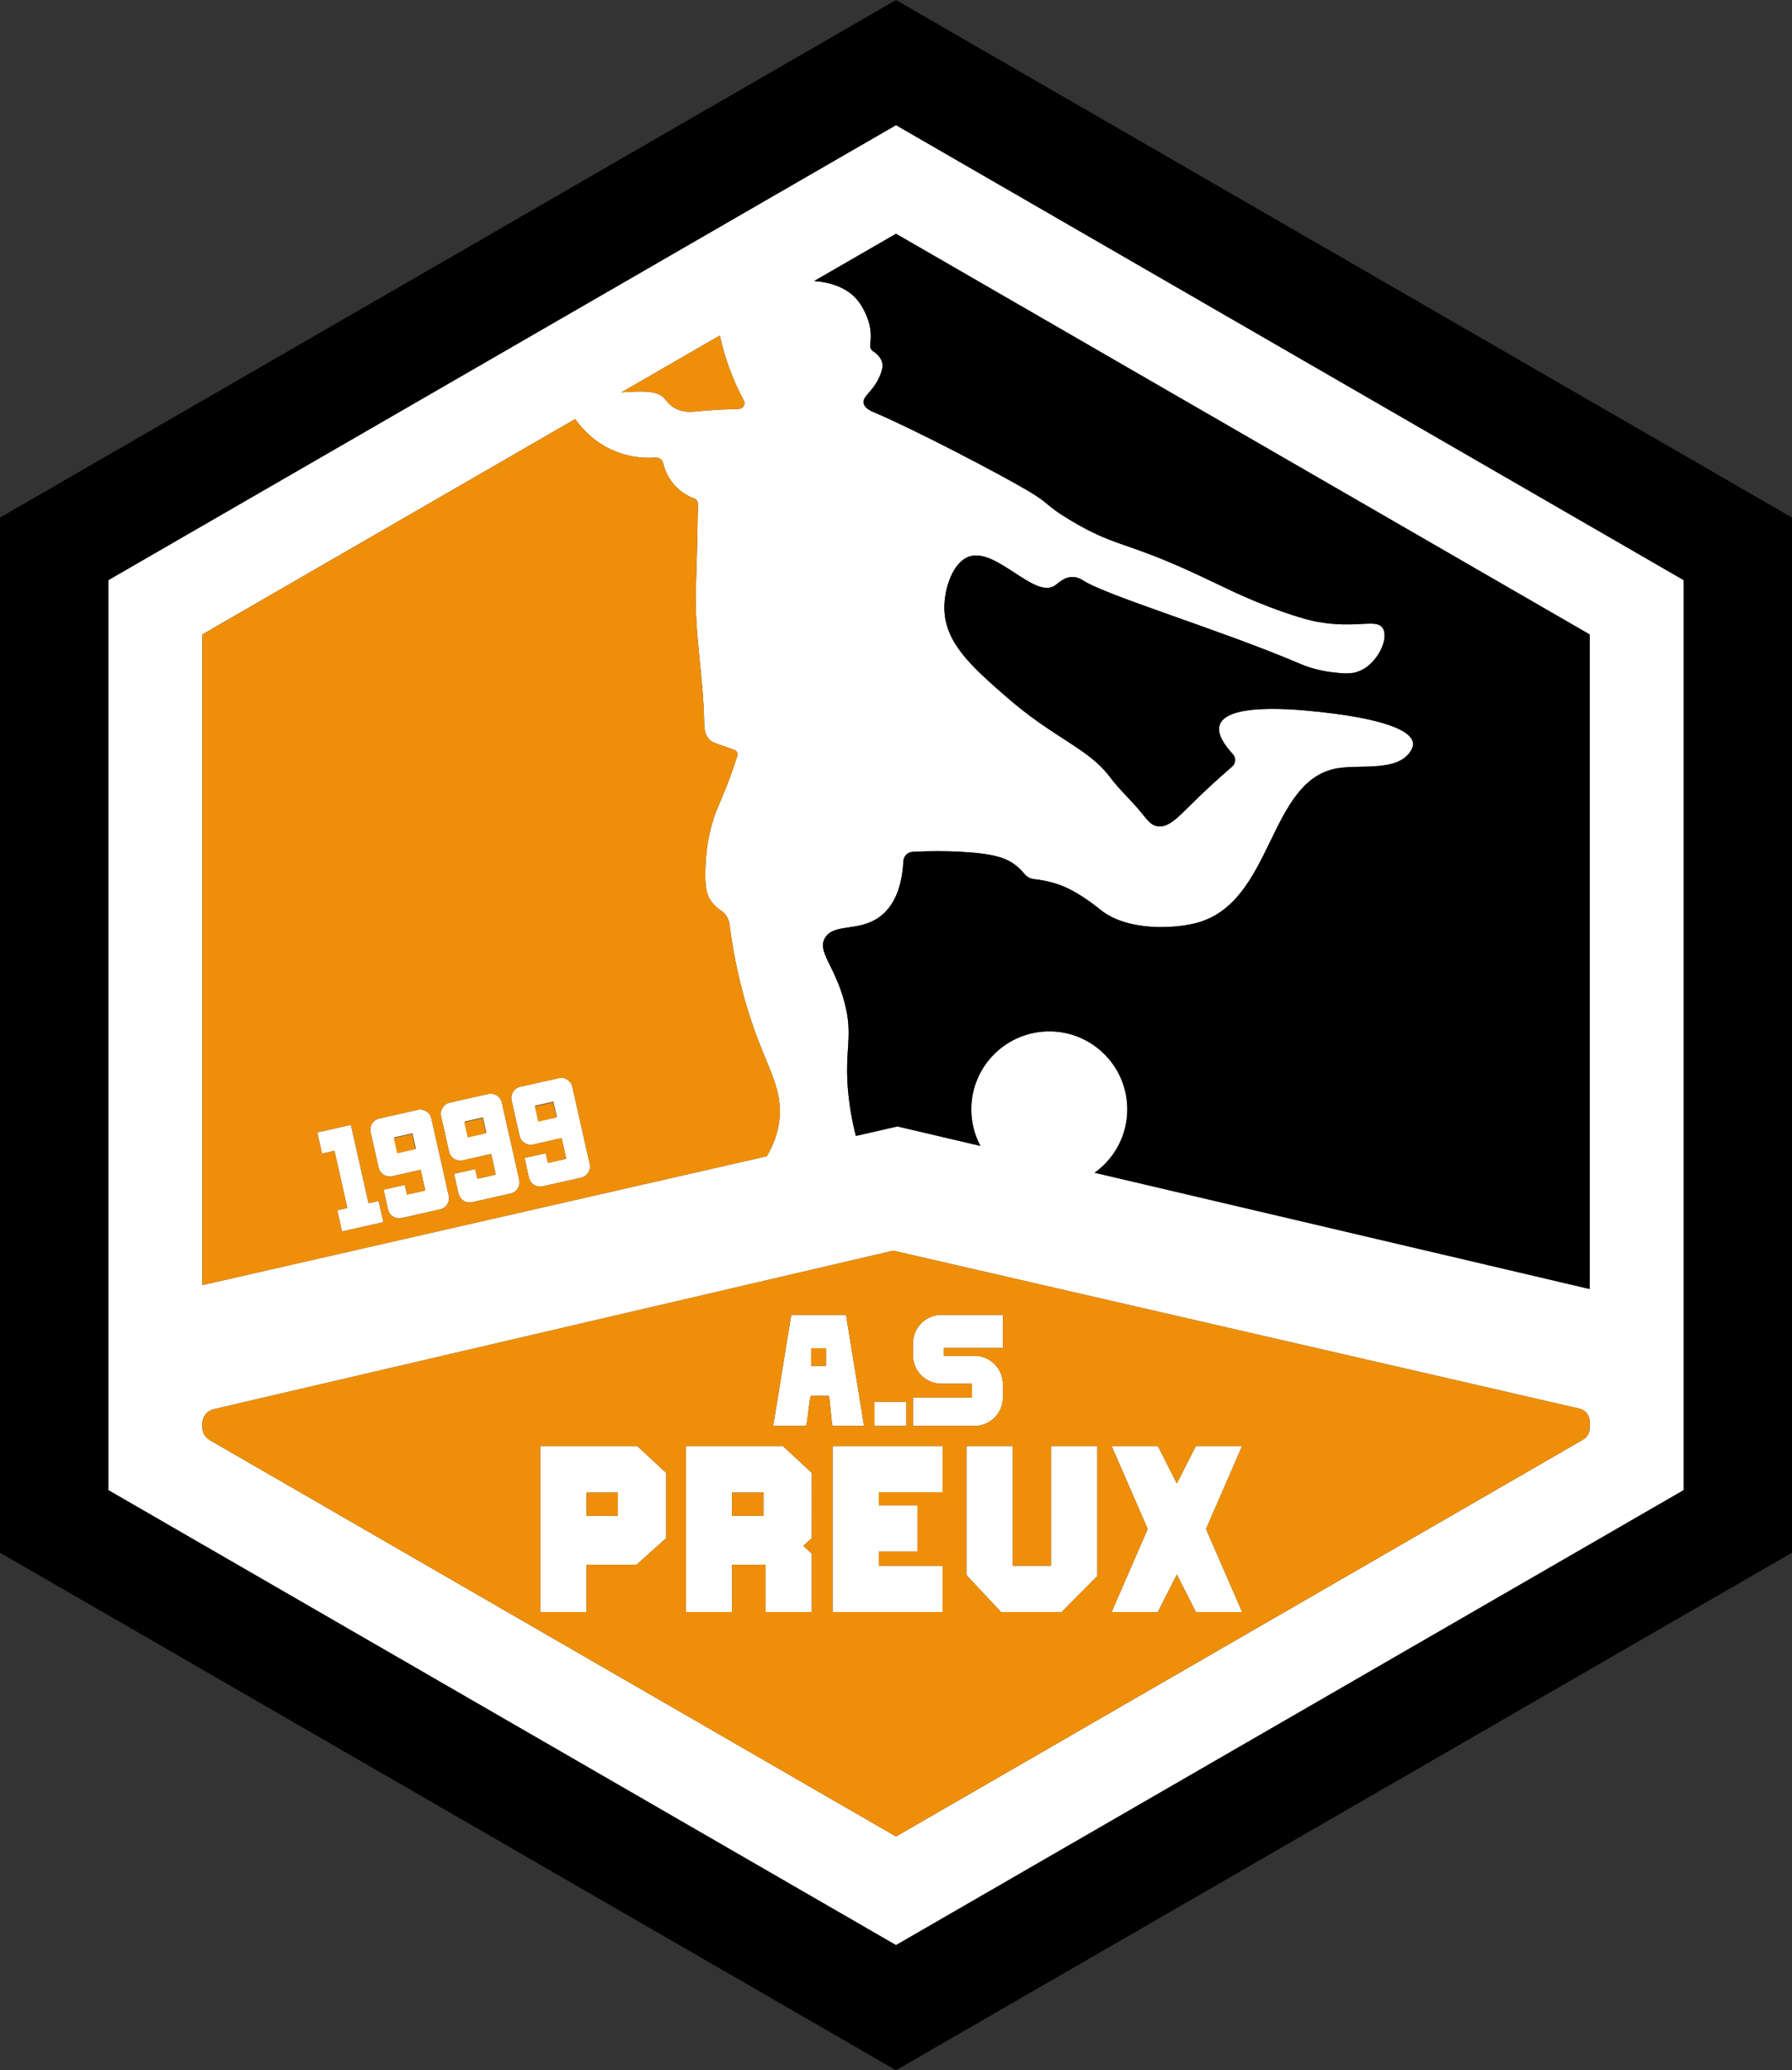 <?xml version="1.0" encoding="utf-8"?>
<!-- Generator: Adobe Illustrator 25.2.3, SVG Export Plug-In . SVG Version: 6.00 Build 0)  -->
<svg version="1.1" id="Шар_1" xmlns="http://www.w3.org/2000/svg" xmlns:xlink="http://www.w3.org/1999/xlink" x="0px" y="0px"
	 viewBox="0 0 297.647 343.885" style="enable-background:new 0 0 297.647 343.885;" xml:space="preserve">
<rect x="0" y="0" width="297.647" height="343.885" fill="#333333" stroke="none"/>
<style type="text/css">
	.st0{fill:#FFFFFF;}
	.st1{fill:#EF8F09;}
</style>
<g>
	<g>
		<path class="st0" d="M166.574,232.137v-2.207c0-2.612-2.117-4.729-4.729-4.729h-5.073     v-1.29h9.803v-5.503h-10.204c-2.612,0-4.729,2.117-4.729,4.729v1.981     c0,2.612,2.117,4.729,4.729,4.729h5.073v2.29h-9.803v4.729h10.204     C164.457,236.866,166.574,234.749,166.574,232.137z"/>
		<rect x="145.249" y="232.853" class="st0" width="5.303" height="4.013"/>
		<path class="st0" d="M97.412,240.191h-4.299h-3.382v27.573h7.682v-7.854     c2.771,0,5.543-0,8.314-0c1.643-1.471,3.285-2.943,4.928-4.414     c0-3.611,0-7.223,0-10.834c-1.605-1.49-3.21-2.981-4.815-4.471     C103.03,240.191,100.221,240.191,97.412,240.191z M102.628,251.771h-5.217v-3.841h5.217     V251.771z"/>
		<path class="st0" d="M83.361,183.158c-0.231-1.027-1.251-1.672-2.278-1.441l-6.376,1.434     c-1.027,0.231-1.672,1.251-1.441,2.278l1.321,5.872     c0.231,1.027,1.251,1.672,2.278,1.441l4.712-1.06l0.771,3.43l-3.048,0.685     l-0.363-1.613l-3.523,0.792l0.737,3.276c0.231,1.027,1.251,1.672,2.278,1.441     l6.376-1.434c1.027-0.231,1.672-1.251,1.441-2.278L83.361,183.158z      M77.735,188.845l-0.572-2.545l3.048-0.685l0.572,2.545L77.735,188.845z"/>
		<polygon class="st0" points="61.216,199.865 58.287,186.843 56.582,187.227 54.764,187.636      52.695,188.101 53.487,191.624 55.556,191.159 57.692,200.657 56.015,201.035      56.807,204.558 63.686,203.011 62.894,199.488   "/>
		<path class="st0" d="M71.653,185.791c-0.231-1.027-1.251-1.672-2.278-1.441l-6.376,1.434     c-1.027,0.231-1.672,1.251-1.441,2.278l1.321,5.872     c0.231,1.027,1.251,1.672,2.278,1.441l4.712-1.06l0.771,3.43l-3.048,0.685     l-0.363-1.613l-3.523,0.792l0.737,3.276c0.231,1.027,1.251,1.672,2.278,1.441     l6.376-1.434c1.027-0.231,1.672-1.251,1.441-2.278L71.653,185.791z M66.028,191.478     l-0.572-2.545l3.048-0.685l0.572,2.545L66.028,191.478z"/>
		<path class="st0" d="M95.068,180.525c-0.231-1.027-1.251-1.672-2.278-1.441l-6.376,1.434     c-1.027,0.231-1.672,1.251-1.441,2.278l1.321,5.872     c0.231,1.027,1.251,1.672,2.278,1.441l4.712-1.06l0.771,3.43l-3.048,0.685     l-0.363-1.613l-3.523,0.792l0.737,3.276c0.231,1.027,1.251,1.672,2.278,1.441     l6.376-1.434c1.027-0.231,1.672-1.251,1.441-2.278L95.068,180.525z      M89.443,186.212l-0.572-2.545l3.048-0.685l0.572,2.545L89.443,186.212z"/>
		<path class="st0" d="M121.603,240.191h-4.299h-3.382v27.573h7.682v-7.854     c1.854,0,3.707-0,5.561-0v7.854h7.682c0-3.23,0-6.459,0-9.689     c-0.476-0.433-0.953-0.866-1.429-1.299c0.476-0.427,0.953-0.853,1.429-1.28     c0-3.611,0-7.223,0-10.834c-1.605-1.49-3.21-2.981-4.815-4.471     C127.221,240.191,124.412,240.191,121.603,240.191z M126.819,251.771h-5.217v-3.841h5.217     V251.771z"/>
		<path class="st0" d="M143.52,236.866c-1-6.153-2-12.306-3-18.459h-9.096l-3,18.459     c1.796,0,3.592,0,5.388,0c0.306,0,0.612-5,0.918-5c0.968,0,1.936,0,2.904,0     c0.229,0,0.459,5,0.688,5C140.055,236.866,141.787,236.866,143.52,236.866z      M137.195,226.892h-2.446v-2.943h2.446V226.892z"/>
		<polygon class="st0" points="198.635,240.191 195.475,246.413 192.316,240.191 184.635,240.191      190.635,253.978 184.635,267.764 192.316,267.764 195.475,261.542 198.635,267.764      206.316,267.764 200.316,253.978 206.316,240.191   "/>
		<polygon class="st0" points="138.284,240.191 138.284,247.873 138.284,250.051 138.284,257.732      138.284,260.083 138.284,267.764 145.966,267.764 156.571,267.764 156.571,260.083      145.966,260.083 145.966,257.732 152.386,257.732 152.386,250.051 145.966,250.051      145.966,247.873 156.571,247.873 156.571,240.191 145.966,240.191   "/>
		<path class="st0" d="M174.571,260.083h-6.363V240.191h-7.682c0,7.148,0,14.297,0,21.445     c1.911,2.043,3.822,4.085,5.733,6.128c0.649,0,1.299,0,1.948,0     c2.121,0,4.242,0,6.363,0c0.592,0,1.184,0,1.776,0     c1.969-1.985,3.937-3.969,5.906-5.954c0-7.206,0-14.413,0-21.619     c-2.56,0-5.121,0-7.682,0V260.083z"/>
		<path class="st0" d="M18,96.361v151.164l130.824,75.573l130.824-75.573V96.361     L148.824,20.787L18,96.361z M119.559,55.733c0.391,1.779,0.919,3.657,1.643,5.604     c0.717,1.929,1.522,3.657,2.34,5.184c0.334,0.623-0.112,1.373-0.818,1.395     c-2.816,0.089-5.054,0.22-6.91,0.414c-0.811,0.085-2.345,0.266-3.783-0.573     c-0.861-0.502-1.31-1.15-1.49-1.376c-1.221-1.53-3.476-1.457-7.313-1.214     L119.559,55.733z M33.607,105.385l61.925-35.772     c1.442,2.003,3.671,4.23,6.982,5.482c2.464,0.932,4.736,1.026,6.359,0.915     c0.595-0.041,1.138,0.346,1.277,0.926c0.264,1.101,0.878,2.731,2.339,4.12     c0.992,0.944,2.045,1.463,2.829,1.751c0.37,0.136,0.607,0.506,0.601,0.901     c-0.085,6.023-0.225,10.858-0.334,14.088     c-0.251,7.424,1.275,14.815,1.376,22.242c0.009,0.648,0.011,2.008,0.917,2.866     c0.477,0.452,0.959,0.532,2.981,1.261c0.442,0.16,0.836,0.306,1.167,0.431     c0.378,0.143,0.577,0.548,0.454,0.933c-0.237,0.739-0.549,1.682-0.933,2.763     c-1.749,4.925-2.46,5.608-3.325,8.713c-0.797,2.863-0.927,4.92-1.032,6.764     c-0.213,3.743,0.31,4.967,0.802,5.732c0.272,0.422,0.791,1.125,1.777,1.77     c0.767,0.502,1.276,1.317,1.392,2.227c1.074,8.418,3.085,14.915,4.856,19.506     c2.049,5.311,3.926,8.454,3.44,12.955c-0.243,2.251-1.021,4.283-2.086,6.099     c-31.254,7.135-62.509,14.271-93.763,21.406V105.385z M264.04,237.239     c0,0.78-0.416,1.501-1.092,1.891L148.824,305.057L34.825,239.204     c-0.754-0.435-1.218-1.24-1.218-2.11v-0.642c0-1.133,0.78-2.116,1.884-2.374     c37.628-8.777,75.255-17.555,112.883-26.332     c37.991,8.747,75.982,17.493,113.973,26.24c0.991,0.228,1.694,1.111,1.694,2.128     V237.239z M264.04,214.114c-27.408-6.438-54.816-12.875-82.224-19.312     c3.28-2.351,5.424-6.185,5.424-10.528c0-7.155-5.8-12.955-12.955-12.955     c-7.155,0-12.955,5.8-12.955,12.955c0,2.195,0.55,4.26,1.513,6.071     c-4.594-1.079-9.187-2.158-13.781-3.237c-2.302,0.526-4.604,1.051-6.905,1.577     c-0.688-2.688-1.045-5.012-1.235-6.85c-0.785-7.625,0.928-9.508-0.688-15.478     c-1.638-6.051-4.521-8.269-3.21-10.548c1.473-2.56,5.759-0.889,9.287-3.669     c2.716-2.141,3.563-5.801,3.743-9.108c0.045-0.833,0.711-1.491,1.544-1.536     c3.073-0.166,5.708-0.122,7.782-0.019c5.87,0.292,7.934,1.091,9.516,2.408     c0.511,0.425,0.922,0.863,1.248,1.263c0.4,0.491,0.967,0.814,1.597,0.879     c1.083,0.112,2.435,0.347,3.92,0.839c2.827,0.938,5.637,3.052,7.108,4.242     c4.499,3.639,12.4,3.172,16.051,2.178     c12.773-3.475,11.758-23.791,23.389-25.682c3.796-0.617,9.84,0.583,12.038-2.752     c0.495-0.751,0.47-1.24,0.459-1.376c-0.296-3.389-11.585-4.754-13.987-5.045     c-3.548-0.429-16.705-2.02-18.115,1.949c-0.309,0.869-0.174,2.34,2.196,4.924     c0.534,0.582,0.469,1.498-0.128,2.014c-2.879,2.485-5.137,4.633-6.769,6.247     c-2.245,2.22-3.91,4.028-5.732,3.669c-0.991-0.195-1.53-0.934-2.637-2.293     c-1.641-2.016-3.604-3.764-5.159-5.847c-3.629-4.861-9.254-6.367-17.312-13.414     c-5.735-5.015-10.039-8.889-10.204-14.446c-0.101-3.385,1.413-7.981,4.242-8.828     c4.421-1.324,10.668,6.945,13.987,4.93c0.711-0.432,1.699-1.586,3.21-1.49     c0.826,0.052,1.419,0.452,1.605,0.573c3.912,2.54,23.108,8.31,36.115,13.873     c0.42,0.18,2.462,1.055,5.274,1.376c1.849,0.211,3.201,0.365,4.586-0.229     c2.938-1.26,4.903-5.402,3.783-7.108c-1.08-1.646-4.275,0.125-10.777-1.032     c-0.82-0.146-2.266-0.44-5.618-1.605c-6.85-2.38-10.506-4.518-16.357-7.146     c-10.248-4.604-11.974-3.859-19.07-8.102c-4.53-2.709-3.119-2.59-7.299-5.045     c-4.556-2.676-18.286-9.897-25.376-12.917c-0.448-0.191-1.573-0.665-1.72-1.529     c-0.205-1.207,1.707-1.947,2.79-4.739c0.409-1.056,0.377-1.572,0.306-1.911     c-0.198-0.935-0.917-1.567-1.492-1.937c-0.373-0.24-0.571-0.677-0.508-1.115     c0.114-0.798,0.162-1.857-0.063-3.062c-0-0-0.453-2.416-2.14-4.433     c-1.485-1.776-4.059-2.868-7.112-3.073l13.6-7.857l115.216,66.557V214.114z"/>
	</g>
	<g>
		<path d="M148.824,0L0,85.971v171.943l148.824,85.971l148.824-85.971V85.971L148.824,0z      M279.647,247.525l-130.824,75.573L18,247.525V96.361l130.824-75.573l130.824,75.573     V247.525z"/>
		<path d="M135.223,46.685c3.053,0.205,5.627,1.297,7.112,3.073     c1.687,2.017,2.14,4.433,2.14,4.433c0.226,1.204,0.178,2.263,0.063,3.062     c-0.063,0.439,0.135,0.875,0.508,1.115c0.575,0.371,1.295,1.002,1.492,1.937     c0.072,0.339,0.104,0.855-0.306,1.911c-1.082,2.791-2.995,3.532-2.79,4.739     c0.147,0.864,1.272,1.338,1.72,1.529c7.09,3.02,20.82,10.242,25.376,12.917     c4.18,2.455,2.769,2.336,7.299,5.045c7.096,4.243,8.822,3.498,19.07,8.102     c5.85,2.628,9.507,4.766,16.357,7.146c3.352,1.165,4.797,1.459,5.618,1.605     c6.502,1.157,9.697-0.614,10.777,1.032c1.12,1.706-0.845,5.849-3.783,7.108     c-1.385,0.594-2.737,0.44-4.586,0.229c-2.812-0.32-4.854-1.196-5.274-1.376     c-13.007-5.563-32.202-11.332-36.115-13.873c-0.187-0.121-0.779-0.521-1.605-0.573     c-1.511-0.095-2.499,1.059-3.21,1.49c-3.32,2.015-9.566-6.254-13.987-4.93     c-2.829,0.847-4.343,5.443-4.242,8.828c0.165,5.556,4.469,9.431,10.204,14.446     c8.058,7.047,13.683,8.553,17.312,13.414c1.555,2.083,3.518,3.831,5.159,5.847     c1.107,1.359,1.646,2.098,2.637,2.293c1.823,0.359,3.488-1.449,5.732-3.669     c1.632-1.614,3.89-3.762,6.769-6.247c0.597-0.516,0.662-1.432,0.128-2.014     c-2.37-2.583-2.505-4.055-2.196-4.924c1.41-3.969,14.567-2.378,18.115-1.949     c2.402,0.291,13.691,1.656,13.987,5.045c0.012,0.136,0.037,0.625-0.459,1.376     c-2.198,3.334-8.242,2.135-12.038,2.752     c-11.631,1.89-10.615,22.206-23.389,25.682     c-3.651,0.993-11.552,1.461-16.051-2.178c-1.472-1.19-4.281-3.305-7.108-4.242     c-1.485-0.492-2.836-0.727-3.92-0.839c-0.63-0.065-1.197-0.388-1.597-0.879     c-0.326-0.4-0.737-0.838-1.248-1.263c-1.582-1.317-3.645-2.116-9.516-2.408     c-2.075-0.103-4.71-0.147-7.782,0.019c-0.833,0.045-1.499,0.702-1.544,1.536     c-0.18,3.307-1.027,6.967-3.743,9.108c-3.528,2.78-7.814,1.109-9.287,3.669     c-1.311,2.279,1.572,4.497,3.21,10.548c1.616,5.97-0.097,7.852,0.688,15.478     c0.189,1.838,0.547,4.162,1.235,6.85c2.302-0.526,4.604-1.051,6.905-1.577     c4.594,1.079,9.187,2.158,13.781,3.237c-0.963-1.812-1.513-3.876-1.513-6.071     c0-7.155,5.8-12.955,12.955-12.955c7.155,0,12.955,5.8,12.955,12.955     c0,4.343-2.144,8.177-5.424,10.528c27.408,6.438,54.816,12.875,82.224,19.312V105.385     l-115.216-66.557L135.223,46.685z"/>
	</g>
	<g>
		<path class="st1" d="M110.539,66.382c0.18,0.226,0.629,0.873,1.49,1.376     c1.438,0.839,2.972,0.658,3.783,0.573c1.856-0.195,4.094-0.325,6.91-0.414     c0.706-0.022,1.152-0.772,0.818-1.395c-0.818-1.527-1.623-3.255-2.34-5.184     c-0.724-1.947-1.252-3.825-1.643-5.604l-16.332,9.435     C107.063,64.926,109.318,64.852,110.539,66.382z"/>
		<rect x="121.603" y="247.93" class="st1" width="5.217" height="3.841"/>
		<path class="st1" d="M262.346,233.985c-37.991-8.747-75.982-17.493-113.973-26.24     c-37.628,8.777-75.255,17.555-112.883,26.332     c-1.103,0.257-1.884,1.241-1.884,2.374v0.642c0,0.871,0.464,1.675,1.218,2.11     l113.998,65.854l114.125-65.927c0.675-0.39,1.092-1.111,1.092-1.891v-1.126     C264.04,235.096,263.337,234.213,262.346,233.985z M151.641,232.137h9.803v-2.29     h-5.073c-2.612,0-4.729-2.117-4.729-4.729v-1.981     c0-2.612,2.117-4.729,4.729-4.729h10.204v5.503h-9.803v1.29h5.073     c2.612,0,4.729,2.117,4.729,4.729v2.207c0,2.612-2.117,4.729-4.729,4.729     h-10.204V232.137z M145.249,232.853h5.303v4.013h-5.303V232.853z M110.654,255.497     c-1.643,1.471-3.285,2.943-4.928,4.414c-2.771,0-5.543,0-8.314,0v7.854     h-7.682V240.191h3.382h4.299c2.809,0,5.618,0,8.427,0     c1.605,1.49,3.21,2.981,4.815,4.471     C110.654,248.274,110.654,251.885,110.654,255.497z M134.845,255.497     c-0.476,0.427-0.953,0.853-1.429,1.28c0.476,0.433,0.953,0.866,1.429,1.299     c0,3.23,0,6.459,0,9.689h-7.682v-7.854c-1.854,0-3.707,0-5.561,0v7.854     h-7.682V240.191h3.382h4.299c2.809,0,5.618,0,8.427,0     c1.605,1.49,3.21,2.981,4.815,4.471     C134.845,248.274,134.845,251.885,134.845,255.497z M134.73,231.866     c-0.306,0-0.612,5-0.918,5c-1.796,0-3.592,0-5.388,0l3-18.459h9.096     c1,6.153,2,12.306,3,18.459c-1.732,0-3.465,0-5.197,0c-0.229,0-0.459-5-0.688-5     C136.666,231.866,135.698,231.866,134.73,231.866z M156.571,247.873h-10.605v2.178     h6.42v7.682h-6.42v2.35h10.605v7.682h-10.605h-7.682v-7.682v-2.35v-7.682     v-2.178V240.191h7.682h10.605V247.873z M182.252,261.81     c-1.969,1.985-3.937,3.969-5.906,5.954c-0.592,0-1.184,0-1.776,0     c-2.121,0-4.242,0-6.363,0c-0.649,0-1.299,0-1.948,0     c-1.911-2.043-3.822-4.085-5.733-6.128c0-7.148,0-14.297,0-21.445h7.682v19.892     h6.363V240.191c2.561,0,5.121,0,7.682,0     C182.252,247.397,182.252,254.604,182.252,261.81z M206.316,267.764h-7.682     l-3.159-6.222l-3.159,6.222h-7.682l6-13.787l-6-13.787h7.682l3.159,6.222     l3.159-6.222h7.682l-6,13.787L206.316,267.764z"/>
		<rect x="134.749" y="223.949" class="st1" width="2.446" height="2.943"/>
		<rect x="97.412" y="247.93" class="st1" width="5.217" height="3.841"/>
		
			<rect x="65.704" y="188.558" transform="matrix(0.976 -0.219 0.219 0.976 -40.017 19.384)" class="st1" width="3.124" height="2.608"/>
		
			<rect x="89.119" y="183.292" transform="matrix(0.976 -0.219 0.219 0.976 -38.292 24.394)" class="st1" width="3.124" height="2.608"/>
		<path class="st1" d="M129.456,185.962c0.486-4.502-1.391-7.645-3.44-12.955     c-1.771-4.591-3.782-11.089-4.856-19.506c-0.116-0.909-0.625-1.724-1.392-2.227     c-0.986-0.646-1.506-1.348-1.777-1.77c-0.492-0.766-1.015-1.989-0.802-5.732     c0.105-1.845,0.234-3.901,1.032-6.764c0.865-3.106,1.576-3.789,3.325-8.713     c0.384-1.08,0.696-2.024,0.933-2.763c0.123-0.385-0.076-0.79-0.454-0.933     c-0.331-0.125-0.725-0.272-1.167-0.431c-2.022-0.729-2.503-0.809-2.981-1.261     c-0.907-0.859-0.908-2.219-0.917-2.866c-0.101-7.427-1.627-14.818-1.376-22.242     c0.109-3.23,0.25-8.064,0.334-14.088c0.006-0.394-0.231-0.765-0.601-0.901     c-0.784-0.288-1.837-0.807-2.829-1.751c-1.46-1.389-2.074-3.02-2.339-4.12     c-0.139-0.58-0.682-0.967-1.277-0.926c-1.622,0.111-3.895,0.017-6.359-0.915     c-3.311-1.253-5.54-3.479-6.982-5.482l-61.925,35.772v108.081     c31.254-7.135,62.509-14.271,93.763-21.406     C128.435,190.245,129.213,188.213,129.456,185.962z M56.807,204.558l-0.792-3.523     l1.678-0.377l-2.136-9.498l-2.069,0.465l-0.792-3.523l2.069-0.465l1.818-0.409     l1.706-0.384l2.928,13.022l1.678-0.377l0.792,3.523L56.807,204.558z      M73.096,200.895l-6.376,1.434c-1.027,0.231-2.047-0.414-2.278-1.441l-0.737-3.276     l3.523-0.792l0.363,1.613l3.048-0.685l-0.771-3.43l-4.712,1.06     c-1.027,0.231-2.047-0.414-2.278-1.441l-1.321-5.872     c-0.231-1.027,0.414-2.047,1.441-2.278l6.376-1.434     c1.027-0.231,2.047,0.414,2.278,1.441l2.885,12.826     C74.768,199.644,74.123,200.664,73.096,200.895z M84.804,198.262l-6.376,1.434     c-1.027,0.231-2.047-0.414-2.278-1.441l-0.737-3.276l3.523-0.792l0.363,1.613     l3.048-0.685l-0.771-3.43l-4.712,1.06c-1.027,0.231-2.047-0.414-2.278-1.441     l-1.321-5.872c-0.231-1.027,0.414-2.047,1.441-2.278l6.376-1.434     c1.027-0.231,2.047,0.414,2.278,1.441l2.884,12.826     C86.476,197.011,85.831,198.031,84.804,198.262z M96.511,195.629l-6.376,1.434     c-1.027,0.231-2.047-0.414-2.278-1.441l-0.737-3.276l3.523-0.792l0.363,1.613     l3.048-0.685l-0.771-3.43l-4.712,1.06c-1.027,0.231-2.047-0.414-2.278-1.441     l-1.321-5.872c-0.231-1.027,0.414-2.047,1.441-2.278l6.376-1.434     c1.027-0.231,2.047,0.414,2.278,1.441l2.884,12.826     C98.184,194.378,97.538,195.398,96.511,195.629z"/>
		
			<rect x="77.411" y="185.925" transform="matrix(0.976 -0.219 0.219 0.976 -39.159 21.892)" class="st1" width="3.124" height="2.608"/>
	</g>
</g>
</svg>
